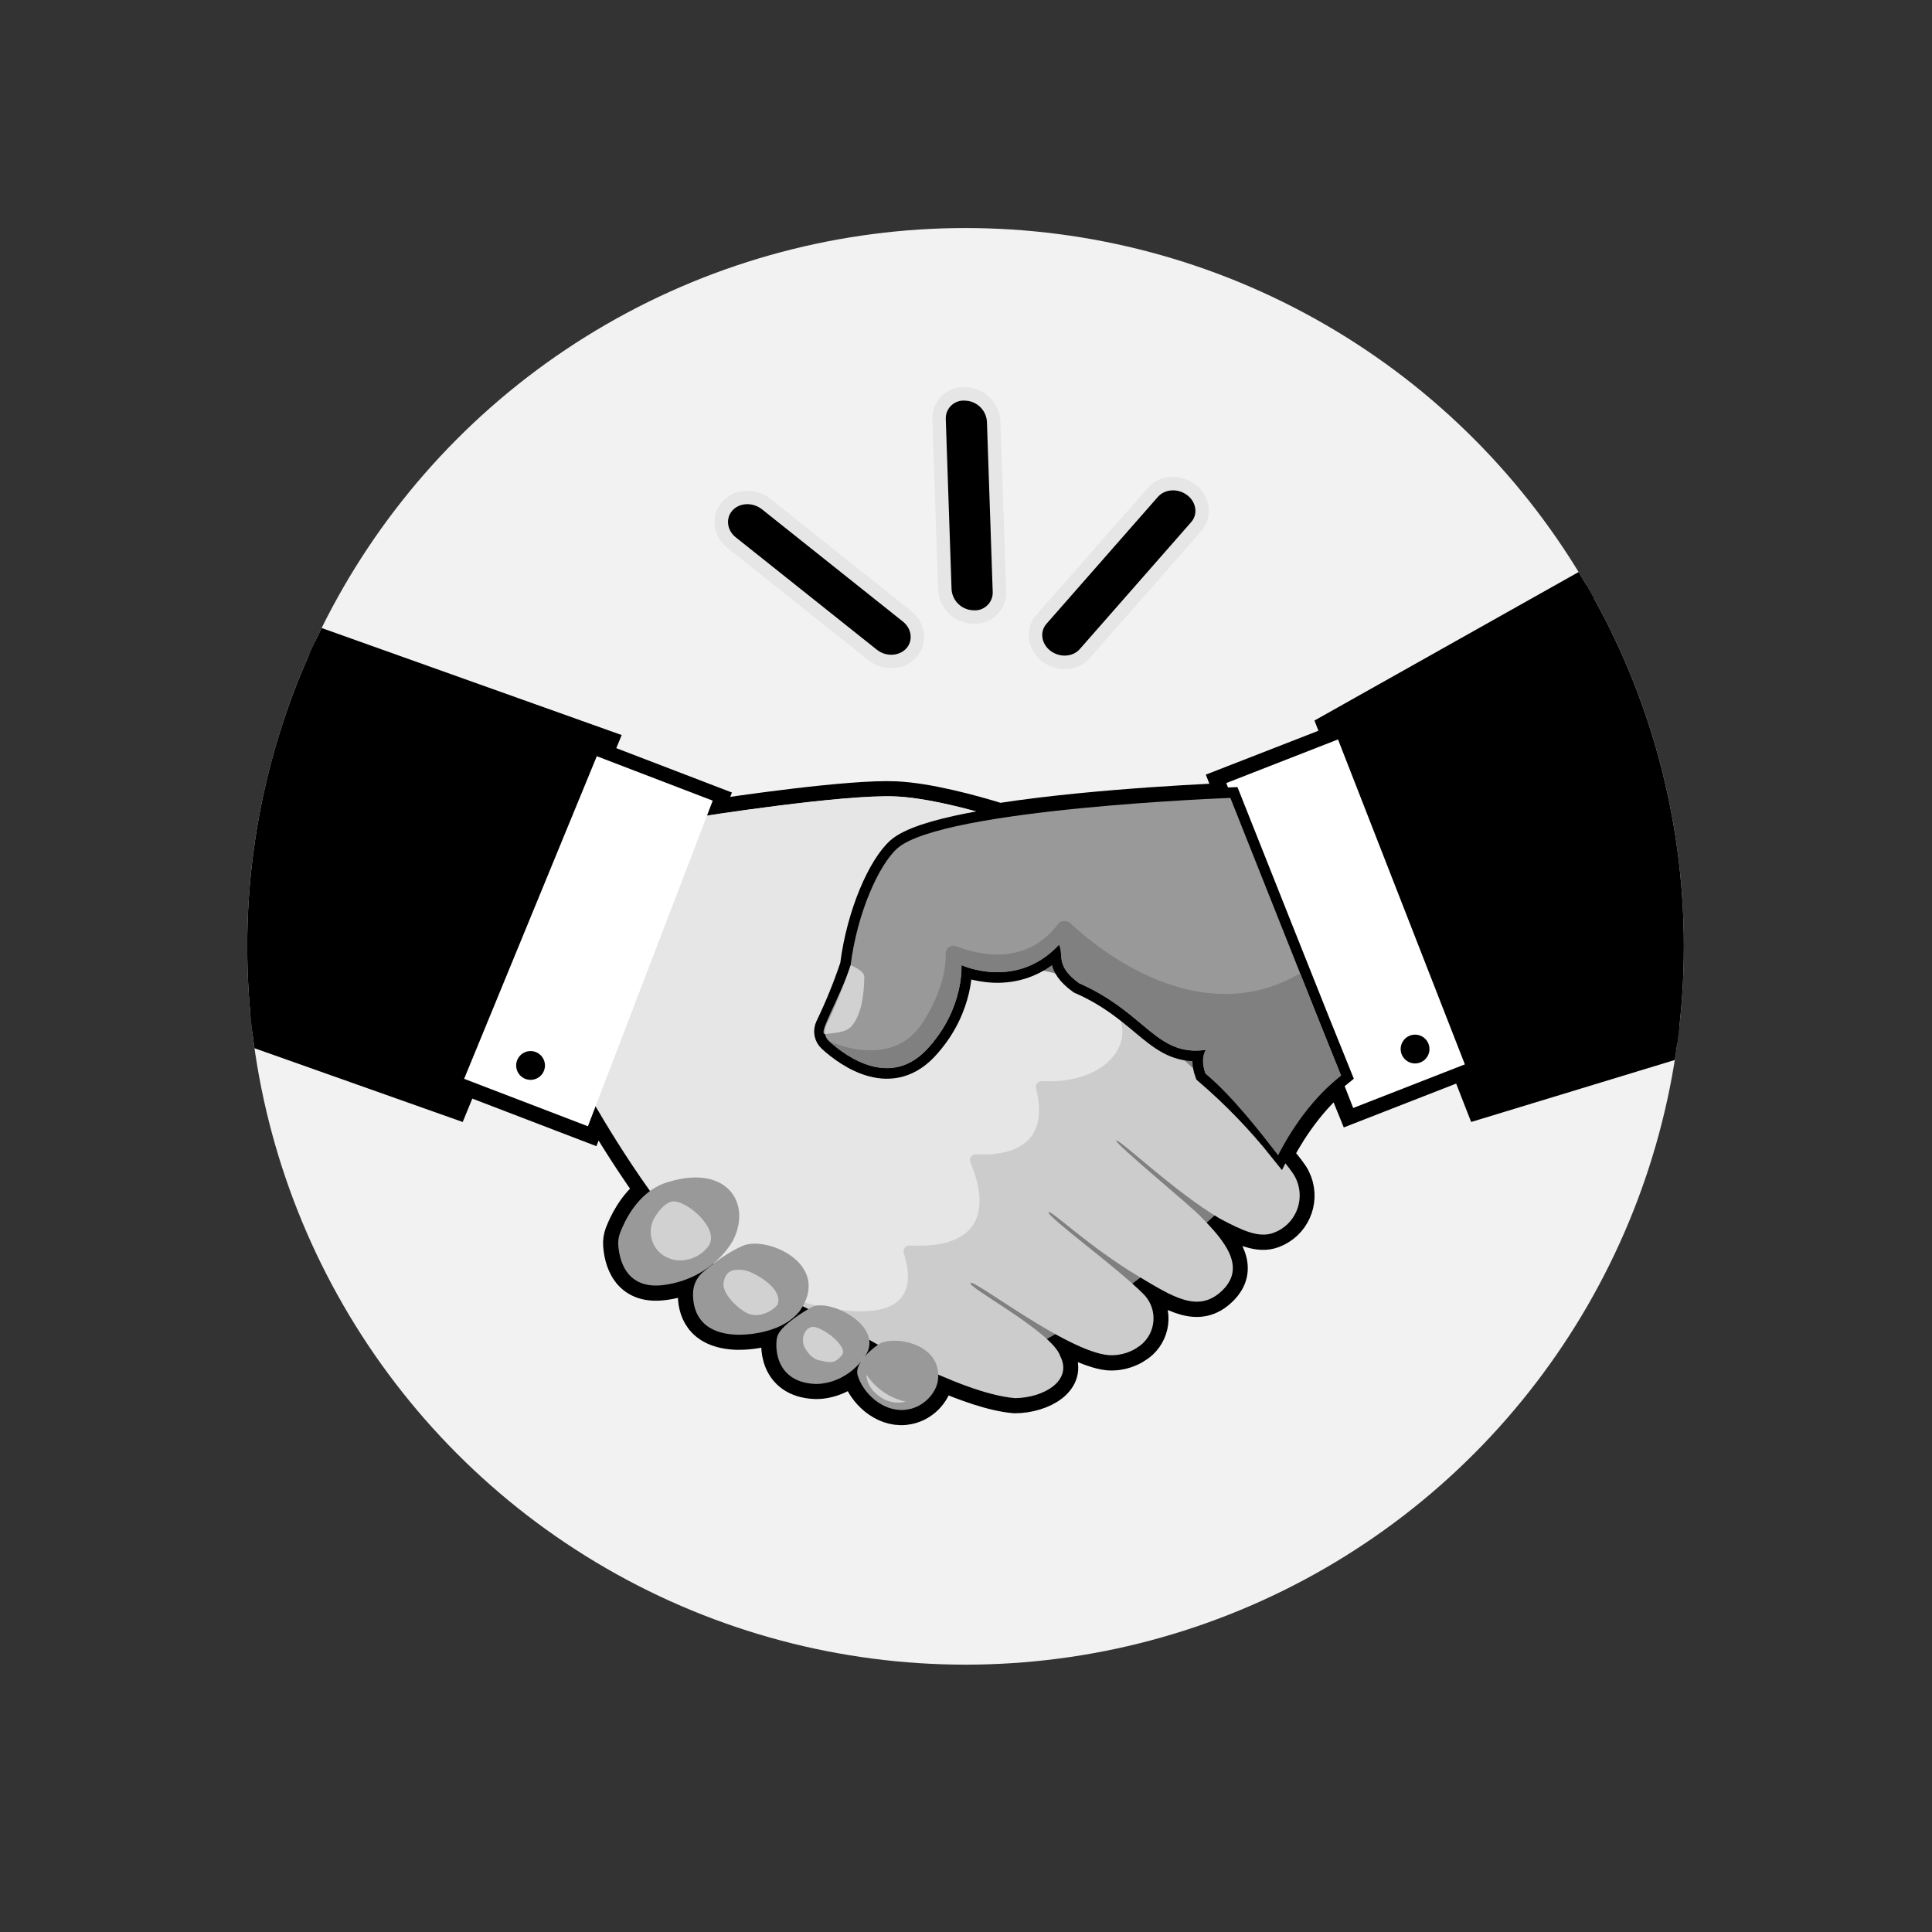<?xml version="1.0" encoding="utf-8"?>
<!-- Generator: Adobe Illustrator 26.2.1, SVG Export Plug-In . SVG Version: 6.00 Build 0)  -->
<svg version="1.1" xmlns="http://www.w3.org/2000/svg" xmlns:xlink="http://www.w3.org/1999/xlink" x="0px" y="0px"
	 viewBox="0 0 640 640" style="enable-background:new 0 0 640 640;" xml:space="preserve">
<rect x="0" y="0" width="640" height="640" fill="#333333" stroke="none"/>
<style type="text/css">
	.st0{fill:#F2F2F2;}
	.st1{fill:#A1CCD9;}
	.st2{fill:#FFDA64;}
	.st3{fill:#FFA31E;}
	.st4{fill:#D46666;}
	.st5{fill:#99BC66;}
	.st6{fill:#9B80CE;}
	.st7{clip-path:url(#SVGID_00000067944951876425192250000016287755472150399371_);}
	.st8{fill:#989898;stroke:#000000;stroke-width:2.64;stroke-miterlimit:10;}
	.st9{fill:#FFFFFF;}
	.st10{stroke:#FFFFFF;stroke-width:1.919;stroke-miterlimit:10;}
	.st11{fill:#FFFFFF;stroke:#000000;stroke-width:4.213;stroke-miterlimit:10;}
	.st12{fill:#FFFFFF;stroke:#000000;stroke-width:3.284;stroke-miterlimit:10;}
	.st13{stroke:#E6E6E6;stroke-width:4.46;stroke-miterlimit:10;}
	.st14{clip-path:url(#SVGID_00000116211663260681909590000016877494318599886512_);}
	.st15{fill:none;stroke:#000000;stroke-width:10;stroke-miterlimit:10;}
	.st16{fill:#808080;}
	.st17{fill:#CCCCCC;}
	.st18{fill:#E6E6E6;}
	.st19{fill:#999999;}
	.st20{opacity:0.63;fill:#F2F2F2;enable-background:new    ;}
	.st21{fill:none;stroke:#000000;stroke-width:7;stroke-miterlimit:10;}
	
		.st22{fill:#666666;stroke:#000000;stroke-width:9;stroke-linecap:round;stroke-linejoin:round;stroke-miterlimit:10;enable-background:new    ;}
	
		.st23{fill:#808080;stroke:#000000;stroke-width:9;stroke-linecap:round;stroke-linejoin:round;stroke-miterlimit:10;enable-background:new    ;}
	.st24{fill:#666666;stroke:#000000;stroke-width:9;stroke-linecap:round;stroke-linejoin:round;stroke-miterlimit:10;}
	.st25{fill:#999999;stroke:#000000;stroke-width:9;stroke-linecap:round;stroke-linejoin:round;stroke-miterlimit:10;}
	
		.st26{fill:#3F3F3F;stroke:#000000;stroke-width:9;stroke-linecap:round;stroke-linejoin:round;stroke-miterlimit:10;enable-background:new    ;}
	.st27{opacity:0.6;fill:#FFFFFF;stroke:#000000;stroke-width:9;stroke-linecap:round;stroke-linejoin:round;stroke-miterlimit:10;}
	.st28{fill:#666666;enable-background:new    ;}
	.st29{fill:#808080;enable-background:new    ;}
	.st30{fill:#666666;}
	.st31{fill:#3F3F3F;enable-background:new    ;}
	.st32{opacity:0.6;fill:#FFFFFF;}
	.st33{opacity:0.78;fill:#AEAEB5;}
	.st34{opacity:0.28;fill:#3F3F3F;}
	.st35{fill:#B3B3B3;}
	.st36{fill:none;stroke:#000000;stroke-width:8.152;stroke-miterlimit:10;}
	.st37{stroke:#FFFFFF;stroke-width:1.764;stroke-miterlimit:10;}
	.st38{fill:#FFFFFF;stroke:#000000;stroke-width:2.594;stroke-miterlimit:10;}
	.st39{fill:#B2B2B2;}
	.st40{fill:#FFFFFF;stroke:#000000;stroke-width:3.117;stroke-miterlimit:10;}
	.st41{fill:none;stroke:#000000;stroke-width:3.994;stroke-miterlimit:10;}
	.st42{fill:#808080;stroke:#000000;stroke-width:3.142;stroke-miterlimit:10;}
	.st43{fill:#FFFFFF;stroke:#000000;stroke-width:3.142;stroke-miterlimit:10;}
	.st44{fill:#FFFFFF;stroke:#000000;stroke-width:3.446;stroke-miterlimit:10;}
	.st45{fill:#F2F2F2;stroke:#000000;stroke-width:4;stroke-linecap:round;stroke-linejoin:round;stroke-miterlimit:10;}
	.st46{fill:#AEAEB5;stroke:#000000;stroke-linejoin:round;stroke-miterlimit:10;}
	.st47{fill:#F2F2F2;stroke:#000000;stroke-linecap:round;stroke-linejoin:round;stroke-miterlimit:10;}
	.st48{fill:#CCCCCC;stroke:#000000;stroke-width:1.004;stroke-linejoin:round;stroke-miterlimit:10;}
	.st49{fill:#666666;stroke:#000000;stroke-linejoin:round;stroke-miterlimit:10;}
	.st50{fill:#666666;stroke:#000000;stroke-width:1.004;stroke-linejoin:round;stroke-miterlimit:10;}
	.st51{fill:#CCCCCC;stroke:#000000;stroke-linecap:round;stroke-linejoin:round;stroke-miterlimit:10;}
	.st52{fill:#D7D7DE;}
	.st53{fill:#808080;stroke:#000000;stroke-linejoin:round;stroke-miterlimit:10;}
	.st54{fill:#AEAEB5;stroke:#000000;stroke-width:1.004;stroke-linejoin:round;stroke-miterlimit:10;}
	.st55{opacity:0.89;}
	.st56{fill:#B3B3B3;stroke:#000000;stroke-width:1.056;stroke-miterlimit:10;}
	.st57{fill:#B3B3B3;stroke:#000000;stroke-width:0.962;stroke-miterlimit:10;}
	.st58{fill:#B3B3B3;stroke:#000000;stroke-width:0.842;stroke-miterlimit:10;}
	.st59{fill:#B3B3B3;stroke:#000000;stroke-width:0.993;stroke-miterlimit:10;}
	.st60{fill:#1A1A1A;}
	.st61{clip-path:url(#SVGID_00000086653311851340474700000000164176172607386797_);}
	.st62{fill:#3F3F3F;stroke:#000000;stroke-width:6;stroke-miterlimit:10;}
	.st63{fill:#3F3F3F;}
	.st64{fill:none;stroke:#000000;stroke-width:8;stroke-miterlimit:10;}
</style>
<g id="Layer_2">
	<g id="Layer_2_00000067217491220749504920000006105161517835630727_">
		<circle class="st0" cx="319.85" cy="313.49" r="237.95"/>
	</g>
	<g id="Layer_1_00000135656511430435930200000001239961052984354708_">
		<path class="st13" d="M322.33,204.39L322.33,204.39c4.47,0.35,8.38-2.99,8.73-7.46c0.02-0.28,0.03-0.56,0.02-0.85l-1.92-56.59
			c-0.35-4.95-4.38-8.83-9.34-9l0,0c-4.47-0.35-8.38,2.99-8.73,7.46c-0.02,0.28-0.03,0.56-0.02,0.85l1.92,56.59
			C313.33,200.34,317.37,204.23,322.33,204.39z"/>
		<path class="st13" d="M301.92,216.25L301.92,216.25c3.14-3.54,2.49-9-1.46-12.11l-46.68-37.19c-4-3.14-9.71-2.83-12.85,0.71l0,0
			c-3.15,3.54-2.5,9,1.45,12.11l46.69,37.19C292.99,220.1,298.74,219.79,301.92,216.25z"/>
		<path class="st13" d="M346.52,217.28L346.52,217.28c4,3.12,9.72,2.77,12.85-0.79l36.9-42.06c3.12-3.56,2.43-9-1.54-12.1l0,0
			c-4-3.12-9.72-2.76-12.84,0.8l-36.91,42.05C341.86,208.74,342.55,214.16,346.52,217.28z"/>
		<g>
			<defs>
				<circle id="SVGID_00000167367678171847863550000012338211106028389817_" cx="319.85" cy="313.49" r="237.95"/>
			</defs>
			<clipPath id="SVGID_00000113351962098171131360000000420305631071030173_">
				<use xlink:href="#SVGID_00000167367678171847863550000012338211106028389817_"  style="overflow:visible;"/>
			</clipPath>
			<g style="clip-path:url(#SVGID_00000113351962098171131360000000420305631071030173_);">
				<path class="st15" d="M601.92,331.56l-44-156l-116.26,65.36l1.55,4l-37.29,14.53l15.61,40c-7.52-18.9-14-35.13-14-35.13
					s-43.6,1.62-76.46,6.73c-9.39-2.89-23.65-6.73-34.32-7.23c-15.11-0.7-53.11,4.9-62.57,6.34l1.82-4.75l-38.42-14.74l1.74-4.23
					l-117.4-41.88l-41,122l109.54,38.81l3.23-7.86l41,15.72l2.61-6.81c2.23,3.86,9.38,16,18.06,28.12c-5.77,4.21-8.77,10.82-10,14
					c-0.45,1.23-0.65,2.53-0.57,3.84c0.3,4.59,2.37,15.13,15.35,13.29c5.97-0.78,11.6-3.25,16.23-7.11l0,0c-1.35,1-2.56,2-3.53,2.85
					c-2.03,1.73-3.23,4.24-3.29,6.91c-0.13,5.25,1.75,13.29,14.37,13.82c0,0,14.19,0.69,21-7.89c0.36-0.5,0.69-1.02,1-1.55
					l1.87,0.91c-5.29,3.1-9.31,6.42-10.23,8.84c-0.92,2.42-1.44,15.41,12.48,16c0,0,8.39,0.62,15-7.27c-0.96,1.28-1.32,2.91-1,4.47
					c1.68,5.67,8.13,12.11,15.65,11.4c6.33-0.6,10.4-5.79,10.93-9.77c0.08-0.64,0.11-1.29,0.09-1.93
					c8.84,3.89,18.25,7.23,25.48,7.82c9.28-0.07,19.21-5.63,15-13.9c-0.53-1.67-2.2-3.64-4.48-5.72c0.92-0.51,1.87-1,2.83-1.59
					c6.62,3.66,13.07,6.58,17.67,7c4.12,0.27,8.17-1.12,11.26-3.86c4.6-4.3,4.84-11.52,0.54-16.11c-0.09-0.09-0.18-0.19-0.27-0.28
					c-1.05-1.06-2.3-2.23-3.7-3.47c0.89-0.65,1.79-1.32,2.69-2c11.06,6.59,19.4,11.87,27.14,4.29c7.25-7.1,2-14.91-5.22-22.43
					c0.88-0.79,1.76-1.59,2.65-2.41c0.58,0.37,1.17,0.73,1.75,1.07c7.57,4,12.92,6.48,17.76,4.69l0.15-0.06
					c6.79-2.57,10.22-10.15,7.66-16.95c-0.33-0.87-0.75-1.71-1.26-2.49c-1.6-2.34-3.4-4.53-5.39-6.54l-0.07-0.08l0,0l0.36,0.48
					c2.19-4.34,9.23-17.18,20.46-26.12l4.2,10.34l37.29-14.55l5.1,13.06L601.92,331.56z M286.56,449.24
					c1.16-1.56,1.66-3.52,1.38-5.44l2.93,1.63C289.3,446.54,287.86,447.82,286.56,449.24z"/>
				<path class="st16" d="M424.04,381.15c-57.75,61.7-103.12,73.94-103.12,73.94l-56.26-63.48l77-75.31c0,0,5.57-5.41,11.68-7.66
					C381.13,334.56,442.42,339.98,424.04,381.15z"/>
				<path class="st17" d="M283.99,441.56l-48.5-23.72l-38.93-52.65l35.51-94.66c0,0,47.4-7.47,64.73-6.67
					c17.33,0.8,44.12,10.41,44.12,10.41l-26,42.93c11.09,0.95,22.11,2.57,33,4.85c19.2,3.91,56,38,75.13,60.3
					c1.99,2.01,3.8,4.2,5.39,6.54c3.94,6.1,2.19,14.24-3.91,18.18c-0.78,0.51-1.62,0.93-2.49,1.26l-0.15,0.06
					c-4.84,1.79-10.19-0.67-17.76-4.69c-15-8.83-33.41-26.54-34.32-25.85s25.36,22.18,28.1,25.33c8,8.08,14.89,16.6,7,24.29
					s-16.34,2.14-27.65-4.59c-16.33-9.72-29.19-22.16-29.87-21.35c-1,1.2,22.55,18.24,31.39,27.13c4.45,4.45,4.46,11.67,0.01,16.12
					c-0.09,0.09-0.18,0.18-0.28,0.27c-3.09,2.74-7.14,4.13-11.26,3.86c-13.89-1.18-44.7-25.35-45.76-23.9s27.17,16.25,29.74,24.24
					c4.21,8.27-5.72,13.83-15,13.9C317.47,461.61,283.99,441.56,283.99,441.56z"/>
				<path class="st18" d="M346.65,321.8c-11.84-2.22-31.73-4.6-31.73-4.6l26-42.93c0,0-26.82-9.65-44.15-10.45
					c-17.33-0.8-64.73,6.67-64.73,6.67l-35.51,94.66c0,0,21.36,37.92,38.93,52.65s22.67,11.09,22.67,11.09s51.62,19.1,41.27-13.81
					c-0.32-1.01,0.24-2.08,1.25-2.39c0.21-0.07,0.44-0.1,0.66-0.09c29.9,1.44,23.59-19.58,20.14-27.58c-0.42-0.97,0.03-2.09,1-2.51
					c0.27-0.12,0.57-0.17,0.87-0.15c7.62,0.48,25.24-0.59,19.87-21.86c-0.26-1.02,0.36-2.06,1.39-2.32c0.2-0.05,0.41-0.07,0.61-0.05
					c22,1.25,33.68-14.41,22-26.51c-3.42-3.54-10.42-6.76-18-9.18C348.35,322.17,347.51,321.96,346.65,321.8z"/>
				<path class="st19" d="M242.92,410.71c6.27-12.58-2.67-25.85-23.25-18.6c-8.66,3.46-12.86,12.54-14.3,16.4
					c-0.45,1.23-0.65,2.53-0.57,3.84c0.3,4.59,2.37,15.13,15.35,13.29C236.69,423.29,242.92,410.71,242.92,410.71z"/>
				<path class="st20" d="M222.73,398.01c-2.23,0.35-4.26,2.75-5.7,5c-2.79,4.35-1.52,10.14,2.83,12.93c0.51,0.32,1.04,0.6,1.6,0.82
					c0.65,0.26,1.32,0.46,2,0.62c4.25,0.66,8.52-1.04,11.14-4.45C238.92,407.15,227.12,397.32,222.73,398.01z"/>
				<path class="st19" d="M246.09,412.67c-5.14,2.19-10.24,6.17-13.22,8.74c-2.03,1.73-3.23,4.24-3.29,6.91
					c-0.13,5.25,1.75,13.29,14.37,13.82c0,0,14.19,0.69,21-7.89C275.69,418.78,254.08,409.26,246.09,412.67z"/>
				<path class="st20" d="M246.17,420.7c-3.06-0.29-5.83,0-6.47,4.21c-0.48,3.15,3.33,7.27,6.83,9.56c1.92,1.25,4.33,1.52,6.48,0.73
					c1.77-0.55,3.35-1.59,4.55-3C259.75,426.71,249.22,420.99,246.17,420.7z"/>
				<path class="st19" d="M286.56,449.25c6.8-9.91-12-19.44-17.78-16.19s-10.22,6.83-11.19,9.39s-1.44,15.41,12.48,16
					C270.07,458.43,279.76,459.15,286.56,449.25z"/>
				<path class="st20" d="M278.82,449.02c2.55-2.87-6.7-9.82-9.73-9.45c-1.04,0.16-1.94,0.81-2.41,1.75
					c-0.97,1.71-0.93,3.81,0.11,5.48c0.93,1.53,2.45,3.37,4.54,3.81C275.07,451.41,276.28,451.89,278.82,449.02z"/>
				<path class="st19" d="M291.12,445.27c-0.3,0.18-8.37,5.69-7,10.36c1.68,5.67,8.13,12.11,15.65,11.4
					c6.33-0.6,10.4-5.79,10.93-9.77C312.26,444.94,296.01,442.26,291.12,445.27z"/>
				<path class="st20" d="M287.05,455.38c0,0-0.38,3.7,4.08,7.05c2.53,1.98,5.83,2.68,8.94,1.88
					C294.72,463.16,290.04,459.95,287.05,455.38z"/>
				
					<rect x="425.28" y="246.77" transform="matrix(0.932 -0.364 0.364 0.932 -79.963 184.209)" class="st9" width="48.13" height="115.49"/>
				<polygon points="601.92,331.56 490.31,365.54 441.66,240.92 557.92,175.56 				"/>
				
					<rect x="135.13" y="286.61" transform="matrix(0.358 -0.934 0.934 0.358 -166.268 379.467)" class="st9" width="115.49" height="48.13"/>
				<polygon points="40.92,326.56 150.46,365.37 199.37,246.44 81.92,204.56 				"/>
				<ellipse transform="matrix(0.999 -0.035 0.035 0.999 -12.335 6.42)" cx="175.91" cy="353.04" rx="4.77" ry="4.77"/>
				<circle cx="468.76" cy="347.51" r="4.77"/>
				<path class="st21" d="M444.24,356.26c-4.44-10.79-36.66-91.94-36.66-91.94s-95.17,3.53-110.24,16.63
					c-6.13,5.38-13.36,21.28-15.57,38.83c-2.29,6.83-5.01,13.51-8.14,20c-0.84,1.74-0.43,3.82,1,5.11
					c5.77,5.23,20.94,16.3,33.39,1.67c11.4-13,10.49-26.84,10.49-26.84s18.2,8.46,32.31-6.77c1.75,3.41-1.42,6.84,6.6,12.75
					c22.19,9.71,25.54,24.44,42,22.09c-1.25,2.23-1.13,4.91-0.12,7.79c9.03,7.73,17.3,16.3,24.71,25.59
					C428.92,371.53,435.81,363.04,444.24,356.26z"/>
				<path class="st19" d="M444.24,356.26c-4.44-10.79-36.66-91.94-36.66-91.94s-95.17,3.53-110.24,16.63
					c-6.13,5.38-13.36,21.28-15.57,38.83c-2.29,6.83-5.01,13.51-8.14,20c-0.84,1.74-0.43,3.82,1,5.11
					c5.77,5.23,20.94,16.3,33.39,1.67c11.4-13,10.49-26.84,10.49-26.84s18.2,8.46,32.31-6.77c1.75,3.41-1.42,6.84,6.6,12.75
					c22.19,9.71,25.54,24.44,42,22.09c-1.25,2.23-1.13,4.91-0.12,7.79c9.03,7.73,17.3,16.3,24.71,25.59
					C428.92,371.53,435.81,363.04,444.24,356.26z"/>
				<path class="st20" d="M286.32,323.74c0.18-2.21-4.55-4-4.55-4c-3.13,10-10.89,22.72-8.55,22.81c2.35-0.36,6.9-0.29,8.9-2.63
					C286.43,334.88,286.19,325.26,286.32,323.74z"/>
				<path class="st16" d="M444.24,356.26c-4.44-10.79-13.55-33.83-13.55-33.83c-33.47,19.54-67.07-8.14-76.11-16.59
					c-1.14-1.06-2.92-1.01-3.99,0.13c-0.07,0.07-0.13,0.14-0.18,0.22c-10.59,14-26.37,10.1-33.67,7.25
					c-1.3-0.51-2.76,0.13-3.27,1.43c-0.12,0.3-0.18,0.63-0.17,0.95c0.08,4.51-1,12.45-7.51,22.71
					c-10.37,16.43-31.18,6.34-31.18,6.34c5.77,5.23,20.94,16.3,33.39,1.67c11.4-13,10.49-26.84,10.49-26.84s18.2,8.46,32.31-6.77
					c1.49,2.9-0.59,5.81,3.7,10.25c1.34,1.37,2.91,2.49,4.65,3.29c20.63,9.69,24.23,23.59,40.3,21.3c-1.25,2.23-1.13,4.91-0.12,7.79
					c9.3,8.14,17.41,18.53,24.06,27.15C425.6,378.32,432.78,365.22,444.24,356.26z"/>
			</g>
		</g>
	</g>
</g>
<g id="Layer_1">
</g>
</svg>
